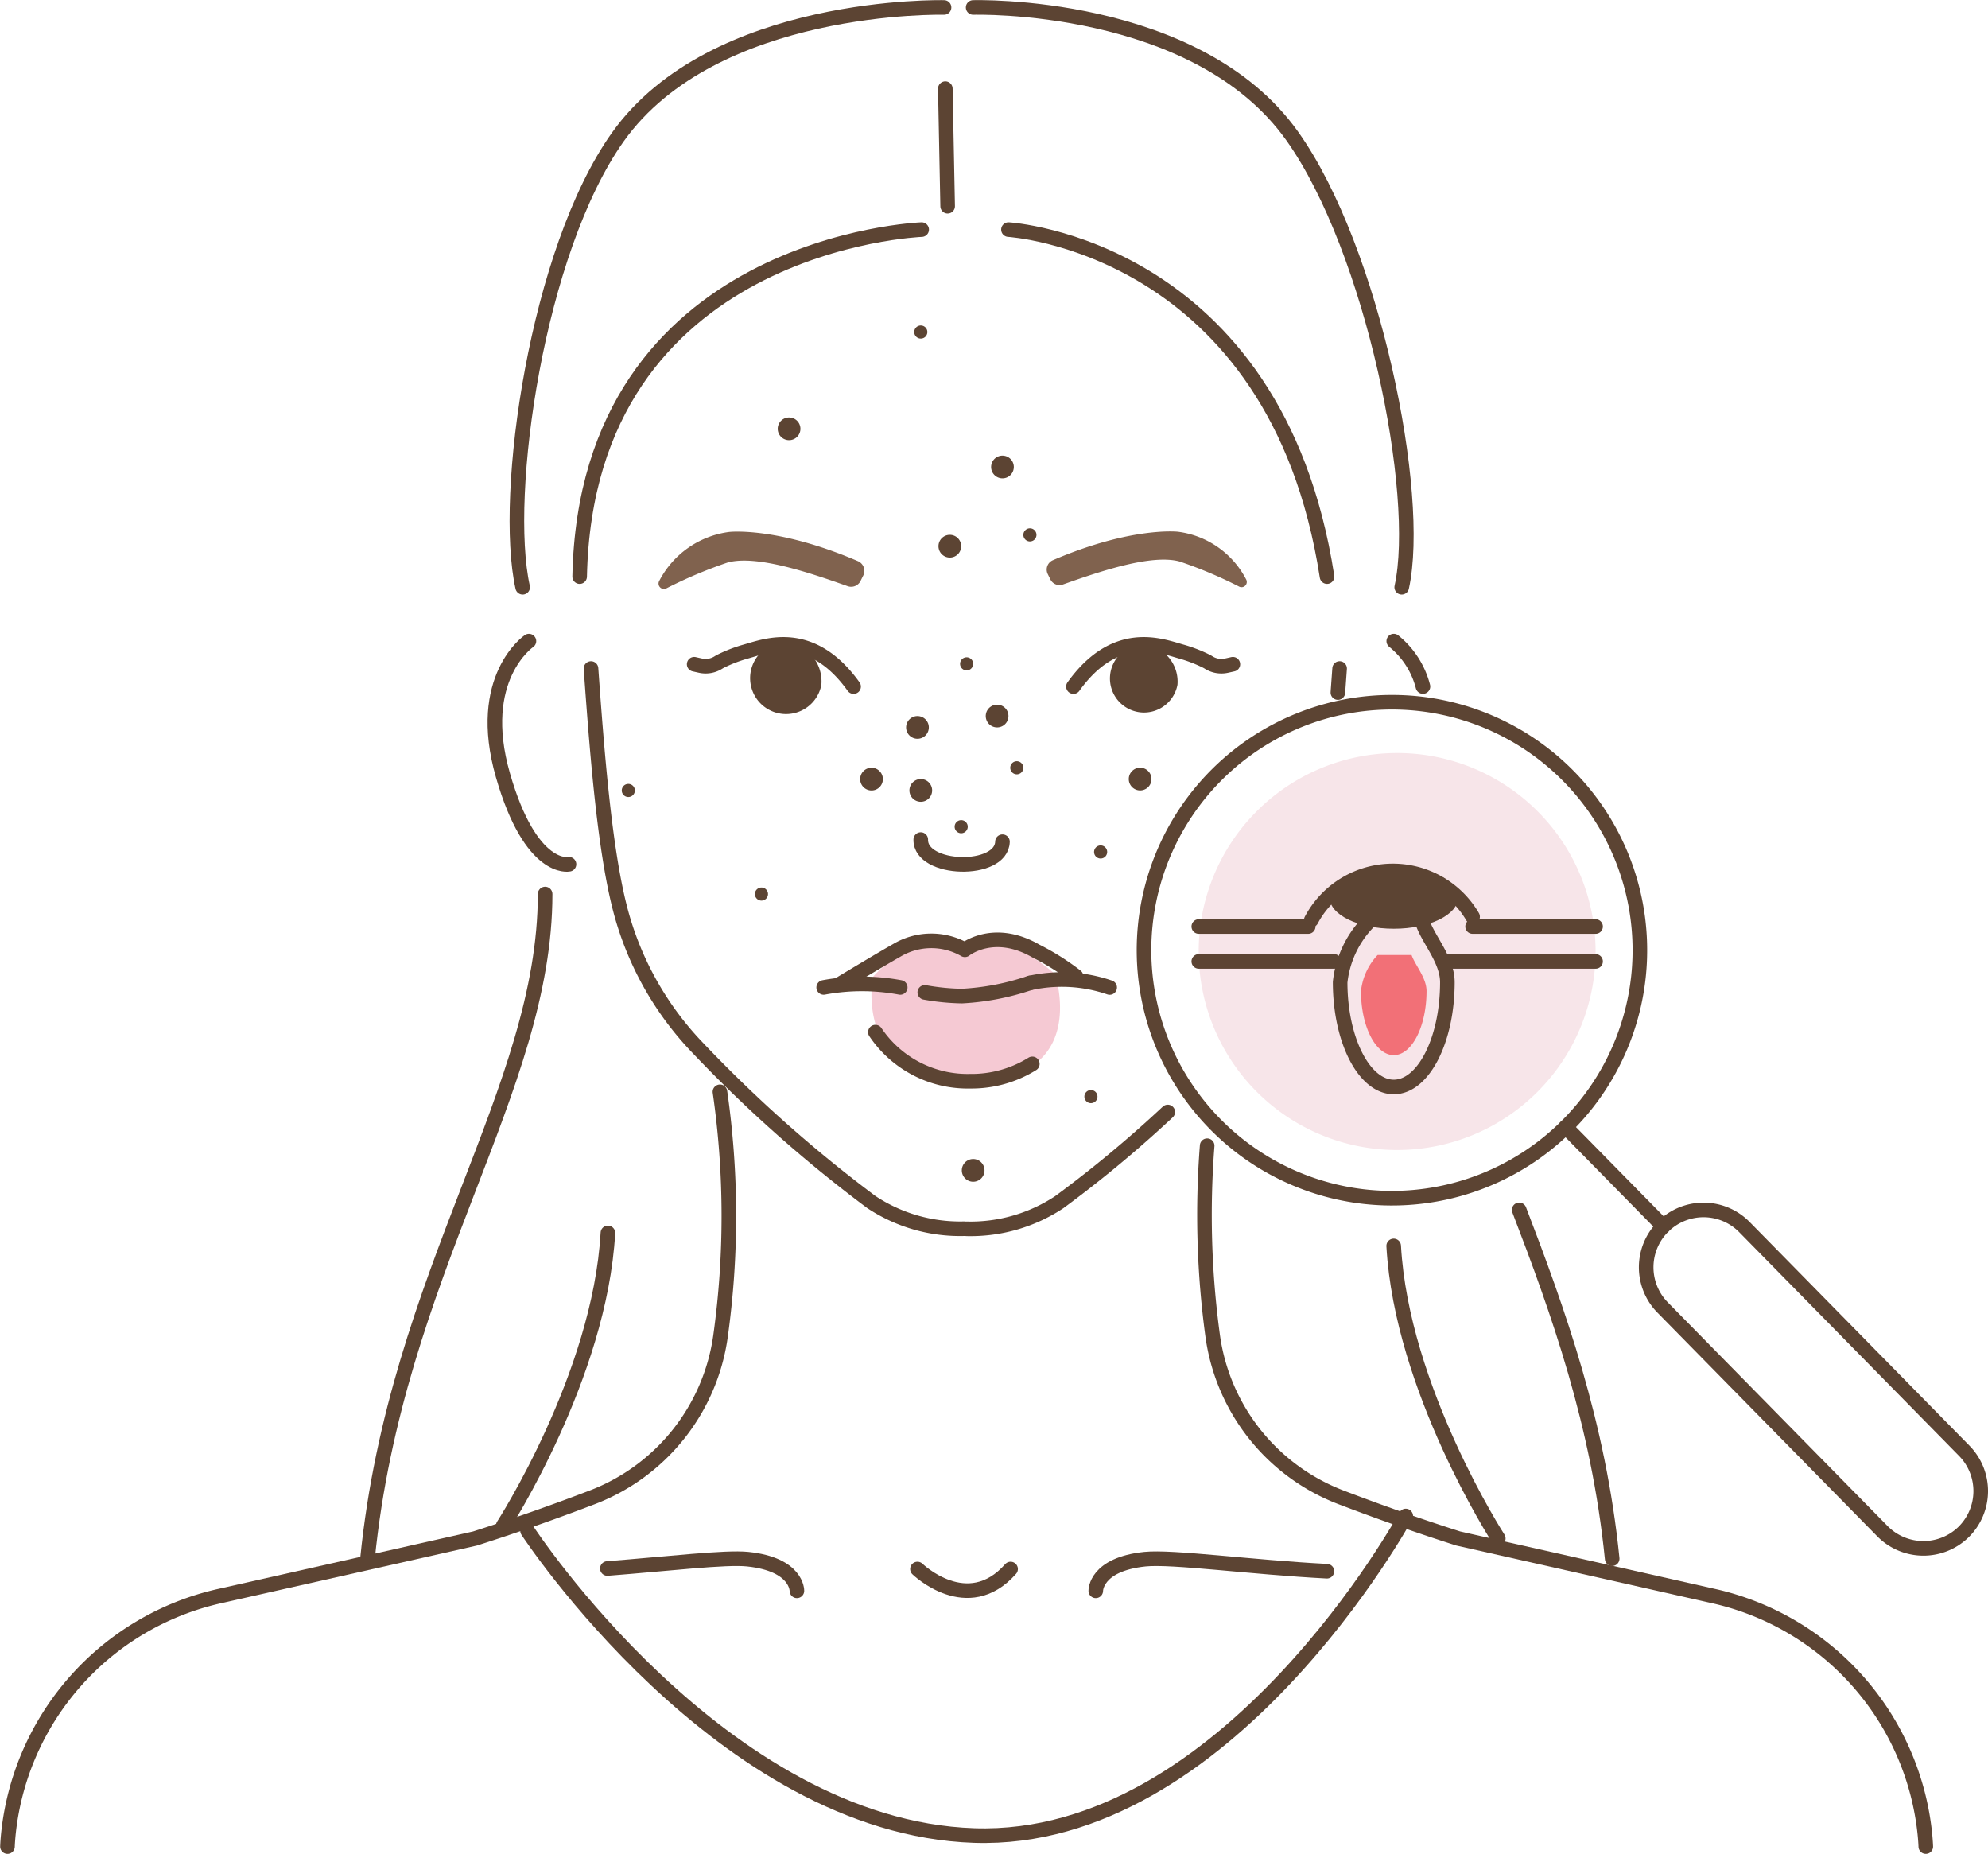 <svg viewBox="0 0 136.239 127.032" height="127.032" width="136.239" xmlns="http://www.w3.org/2000/svg">
  <g transform="translate(-746.409 -3630.716)" data-name="Group 325" id="Group_325">
    <path fill="#f7e5e9" transform="translate(246.187 3574.392)" d="M609.569,121.518a13.6,13.6,0,1,1-13.6-13.6,13.6,13.6,0,0,1,13.6,13.6" data-name="Path 254" id="Path_254"></path>
    <path fill="#5c4433" transform="translate(236.43 3565.943)" d="M609.9,126.268c0,1.182-1.971,2.14-4.4,2.14s-4.4-.958-4.4-2.14,1.971-2.14,4.4-2.14,4.4.958,4.4,2.14" data-name="Path 255" id="Path_255"></path>
    <path stroke-width="1" stroke-linejoin="round" stroke-linecap="round" stroke="#5c4433" fill="none" transform="translate(292.399 3613.453)" d="M517.172,32.995s-22.965.846-23.438,23.775" data-name="Path 256" id="Path_256"></path>
    <path stroke-width="1" stroke-linejoin="round" stroke-linecap="round" stroke="#5c4433" fill="none" transform="translate(260.393 3613.453)" d="M555.127,32.995s18.325,1.08,21.831,23.775" data-name="Path 257" id="Path_257"></path>
    <line stroke-width="1" stroke-linejoin="round" stroke-linecap="round" stroke="#5c4433" fill="none" transform="translate(811.193 3636.789)" y2="8.058" x2="0.159" data-name="Line 48" id="Line_48"></line>
    <path stroke-width="1" stroke-linejoin="round" stroke-linecap="round" stroke="#5c4433" fill="none" transform="translate(297.081 3630.033)" d="M514.024,1.194S498.248.806,491.663,10.08c-5.543,7.808-7.921,24.5-6.517,30.84" data-name="Path 258" id="Path_258"></path>
    <path stroke-width="1" stroke-linejoin="round" stroke-linecap="round" stroke="#5c4433" fill="none" transform="translate(263.027 3630.034)" d="M550.073,1.193s15.286-.458,21.87,8.816c5.543,7.808,8.9,24.571,7.5,30.91" data-name="Path 259" id="Path_259"></path>
    <path stroke-width="1" stroke-linejoin="round" stroke-linecap="round" stroke="#5c4433" fill="none" transform="translate(335.104 3549.114)" d="M411.817,208.121s.007-.263.049-.724a18.66,18.66,0,0,1,14.513-16.443l17.48-3.94c2.994-.954,5.746-1.945,8.035-2.82a13.881,13.881,0,0,0,8.784-11.007,59.61,59.61,0,0,0-.034-16.777" data-name="Path 260" id="Path_260"></path>
    <path stroke-width="1" stroke-linejoin="round" stroke-linecap="round" stroke="#5c4433" fill="none" transform="translate(245.76 3545.093)" d="M632.624,212.142s-.007-.263-.049-.724a18.66,18.66,0,0,0-14.513-16.443l-17.48-3.94c-2.994-.954-5.745-1.945-8.035-2.82a13.881,13.881,0,0,1-8.784-11.007,61.272,61.272,0,0,1-.386-13.085" data-name="Path 261" id="Path_261"></path>
    <path stroke-width="1" stroke-linejoin="round" stroke-linecap="round" stroke="#5c4433" fill="none" transform="translate(267.183 3513.504)" d="M542.1,224.715s3.433,3.333,6.383,0" data-name="Path 262" id="Path_262"></path>
    <path stroke-width="1" stroke-linejoin="round" stroke-linecap="round" stroke="#5c4433" fill="none" transform="translate(291.551 3580.703)" d="M520.922,134.2a11.011,11.011,0,0,1-6.352-1.829A93.714,93.714,0,0,1,502.477,121.6a21.551,21.551,0,0,1-5.168-9.491c-1.031-4.109-1.54-10.553-1.949-16.291" data-name="Path 263" id="Path_263"></path>
    <path stroke-width="1" stroke-linejoin="round" stroke-linecap="round" stroke="#5c4433" fill="none" transform="translate(235.806 3580.702)" d="M602.289,97.466q.062-.831.119-1.649" data-name="Path 264" id="Path_264"></path>
    <path stroke-width="1" stroke-linejoin="round" stroke-linecap="round" stroke="#5c4433" fill="none" transform="translate(263.515 3547.61)" d="M549.138,167.3a11.009,11.009,0,0,0,6.351-1.829,82.684,82.684,0,0,0,7.432-6.175" data-name="Path 265" id="Path_265"></path>
    <path fill="#5c4433" transform="translate(279.627 3582.667)" d="M523.072,94.969a2.463,2.463,0,1,1-2.42-2.92,2.705,2.705,0,0,1,2.42,2.92" data-name="Path 266" id="Path_266"></path>
    <path fill="#5c4433" transform="translate(252.773 3582.5)" d="M574.329,95.136a2.334,2.334,0,1,1-2.293-2.768,2.564,2.564,0,0,1,2.293,2.768" data-name="Path 267" id="Path_267"></path>
    <path stroke-width="1" stroke-linejoin="round" stroke-linecap="round" stroke="#5c4433" fill="none" transform="translate(298.726 3582.744)" d="M483.931,91.9s-3.7,2.513-1.782,9.188,4.528,6.1,4.528,6.1" data-name="Path 268" id="Path_268"></path>
    <path stroke-width="1" stroke-linejoin="round" stroke-linecap="round" stroke="#5c4433" fill="none" transform="translate(231.634 3582.744)" d="M610.291,91.9a5.871,5.871,0,0,1,2,3.11" data-name="Path 269" id="Path_269"></path>
    <path stroke-width="1" stroke-linejoin="round" stroke-linecap="round" stroke="#5c4433" fill="none" transform="translate(266.936 3567.936)" d="M548.173,120.451c-.057,2.166-5.655,2.019-5.6-.147" data-name="Path 270" id="Path_270"></path>
    <path fill="#80624e" transform="translate(257.542 3590.928)" d="M560.853,79.492a.7.7,0,0,0,.855.345c2.576-.913,6.073-2.095,7.989-1.58a30.221,30.221,0,0,1,4.1,1.729.359.359,0,0,0,.472-.492,6.14,6.14,0,0,0-4.667-3.272s-3.171-.37-8.574,1.946a.7.7,0,0,0-.355.961Z" data-name="Path 271" id="Path_271"></path>
    <path fill="#80624e" transform="translate(286.511 3590.916)" d="M518.87,79.609a.718.718,0,0,1-.88.355c-2.649-.939-6.248-2.155-8.218-1.625a31.117,31.117,0,0,0-4.215,1.779.369.369,0,0,1-.486-.505,6.316,6.316,0,0,1,4.8-3.366s3.262-.38,8.82,2a.723.723,0,0,1,.365.988Z" data-name="Path 272" id="Path_272"></path>
    <path stroke-width="1" stroke-linejoin="round" stroke-linecap="round" stroke="#5c4433" fill="none" transform="translate(255.547 3582.5)" d="M575.351,93.727l-.421.094a1.635,1.635,0,0,1-1.235-.209,1.982,1.982,0,0,0-.2-.112,9.827,9.827,0,0,0-1.686-.642c-1.391-.393-4.492-1.63-7.383,2.4" data-name="Path 273" id="Path_273"></path>
    <path stroke-width="1" stroke-linejoin="round" stroke-linecap="round" stroke="#5c4433" fill="none" transform="translate(283.85 3582.5)" d="M510.131,93.727l.421.094a1.635,1.635,0,0,0,1.235-.209,1.985,1.985,0,0,1,.2-.112,9.825,9.825,0,0,1,1.686-.642c1.391-.393,4.492-1.63,7.383,2.4" data-name="Path 274" id="Path_274"></path>
    <path stroke-width="1" stroke-linejoin="round" stroke-linecap="round" stroke="#5c4433" fill="none" transform="translate(253.876 3514.274)" d="M567.627,225.438s-.038-1.815,3.374-2.168c1.866-.193,7.3.559,12.466.826" data-name="Path 275" id="Path_275"></path>
    <path stroke-width="1" stroke-linejoin="round" stroke-linecap="round" stroke="#5c4433" fill="none" transform="translate(290.329 3514.274)" d="M510.693,225.438s.038-1.815-3.373-2.168c-1.524-.158-5.423.314-9.617.639" data-name="Path 276" id="Path_276"></path>
    <path fill="#f5c9d3" transform="translate(270.619 3560.177)" d="M535.608,137.478s2.242-2.594,4.278-2.205a10.441,10.441,0,0,1,2.167.5,3.408,3.408,0,0,1,2.375-.566c1.489.151,3.66,2.068,3.66,2.068s2.558,7.553-6.22,7.344c-7.639-.182-6.259-7.143-6.259-7.143" data-name="Path 277" id="Path_277"></path>
    <path stroke-width="1" stroke-linejoin="round" stroke-linecap="round" stroke="#5c4433" fill="none" transform="translate(258.792 3557.531)" d="M558.2,140.536a10.127,10.127,0,0,1,5.463.308" data-name="Path 278" id="Path_278"></path>
    <path stroke-width="1" stroke-linejoin="round" stroke-linecap="round" stroke="#5c4433" fill="none" transform="translate(266.637 3557.234)" d="M543.149,141.477a15.68,15.68,0,0,0,2.542.253,17.281,17.281,0,0,0,4.661-.9" data-name="Path 279" id="Path_279"></path>
    <path stroke-width="1" stroke-linejoin="round" stroke-linecap="round" stroke="#5c4433" fill="none" transform="translate(274.184 3557.171)" d="M528.673,141.2a14.329,14.329,0,0,1,5.245,0" data-name="Path 280" id="Path_280"></path>
    <path stroke-width="1" stroke-linejoin="round" stroke-linecap="round" stroke="#5c4433" fill="none" transform="translate(272.841 3560.454)" d="M531.249,137.613s2.468-1.494,3.761-2.227a4.628,4.628,0,0,1,4.682-.048s1.964-1.591,4.87.087a16.991,16.991,0,0,1,2.749,1.73" data-name="Path 281" id="Path_281"></path>
    <path stroke-width="1" stroke-linejoin="round" stroke-linecap="round" stroke="#5c4433" fill="none" transform="translate(270.325 3553.566)" d="M536.074,147.868a7.617,7.617,0,0,0,6.5,3.363,7.868,7.868,0,0,0,4.256-1.187" data-name="Path 282" id="Path_282"></path>
    <path stroke-width="1" stroke-linejoin="round" stroke-linecap="round" stroke="#5c4433" fill="none" transform="translate(296.287 3517.461)" d="M486.276,218.14s13.276,20.3,30.607,20.878,29.577-21.892,29.577-21.892" data-name="Path 283" id="Path_283"></path>
    <path stroke-width="1" stroke-linejoin="round" stroke-linecap="round" stroke="#5c4433" fill="none" transform="translate(250.275 3578.186)" d="M603.643,105.725a16.991,16.991,0,1,1-24.028-.208A16.991,16.991,0,0,1,603.643,105.725Z" data-name="Path 284" id="Path_284"></path>
    <path stroke-width="1" stroke-linejoin="round" stroke-linecap="round" stroke="#5c4433" fill="none" transform="translate(212.79 3540.293)" d="M668.187,195.389h0a3.942,3.942,0,0,1-5.557-.048l-15.07-15.333a3.93,3.93,0,0,1,5.606-5.51l15.07,15.333A3.941,3.941,0,0,1,668.187,195.389Z" data-name="Path 285" id="Path_285"></path>
    <line stroke-width="1" stroke-linejoin="round" stroke-linecap="round" stroke="#5c4433" fill="none" transform="translate(853.71 3707.939)" y2="6.804" x2="6.688" data-name="Line 49" id="Line_49"></line>
    <path stroke-width="1" stroke-linejoin="round" stroke-linecap="round" stroke="#5c4433" fill="none" transform="translate(308.232 3563.871)" d="M475.535,128.1c0,13.446-10.2,25.934-12.173,45.539" data-name="Path 286" id="Path_286"></path>
    <path stroke-width="1" stroke-linejoin="round" stroke-linecap="round" stroke="#5c4433" fill="none" transform="translate(222.273 3540.305)" d="M628.247,173.306c2.665,6.944,5.439,14.626,6.373,23.9" data-name="Path 287" id="Path_287"></path>
    <path stroke-width="1" stroke-linejoin="round" stroke-linecap="round" stroke="#5c4433" fill="none" transform="translate(298.1 3538.585)" d="M482.8,196.651s6.622-10.25,7.169-20.046" data-name="Path 288" id="Path_288"></path>
    <path stroke-width="1" stroke-linejoin="round" stroke-linecap="round" stroke="#5c4433" fill="none" transform="translate(231.64 3537.615)" d="M617.448,198.512s-6.622-10.25-7.169-20.046" data-name="Path 289" id="Path_289"></path>
    <path fill="#5c4433" transform="translate(251.413 3573.295)" d="M572.352,110.8a.778.778,0,1,0,.778-.778.778.778,0,0,0-.778.778" data-name="Path 290" id="Path_290"></path>
    <path fill="#5c4433" transform="translate(263.875 3544.099)" d="M548.448,166.807a.778.778,0,1,0,.778-.778.778.778,0,0,0-.778.778" data-name="Path 291" id="Path_291"></path>
    <path fill="#5c4433" transform="translate(254.723 3549.245)" d="M566,156.607a.449.449,0,1,0,.449-.449.448.448,0,0,0-.449.449" data-name="Path 292" id="Path_292"></path>
    <path fill="#5c4433" transform="translate(259.281 3591.164)" d="M557.26,76.2a.449.449,0,1,0,.449-.449.449.449,0,0,0-.449.449" data-name="Path 293" id="Path_293"></path>
    <path fill="#5c4433" transform="translate(267.425 3606.298)" d="M541.638,47.168a.449.449,0,1,0,.449-.449.448.448,0,0,0-.449.449" data-name="Path 294" id="Path_294"></path>
    <path fill="#5c4433" transform="translate(254.002 3567.499)" d="M567.385,121.592a.449.449,0,1,0,.448-.449.449.449,0,0,0-.448.449" data-name="Path 295" id="Path_295"></path>
    <path fill="#5c4433" transform="translate(264.004 3581.538)" d="M548.2,94.662a.449.449,0,1,0,.449-.449.448.448,0,0,0-.449.449" data-name="Path 296" id="Path_296"></path>
    <path fill="#5c4433" transform="translate(260.258 3573.784)" d="M555.385,109.537a.449.449,0,1,0,.448-.449.449.449,0,0,0-.448.449" data-name="Path 297" id="Path_297"></path>
    <path fill="#5c4433" transform="translate(264.41 3569.386)" d="M547.421,117.972a.449.449,0,1,0,.448-.449.449.449,0,0,0-.448.449" data-name="Path 298" id="Path_298"></path>
    <path fill="#5c4433" transform="translate(279.318 3564.36)" d="M518.825,127.614a.449.449,0,1,0,.449-.449.449.449,0,0,0-.449.449" data-name="Path 299" id="Path_299"></path>
    <path fill="#5c4433" transform="translate(289.255 3572.089)" d="M499.764,112.787a.449.449,0,1,0,.448-.449.448.448,0,0,0-.448.449" data-name="Path 300" id="Path_300"></path>
    <path fill="#5c4433" transform="translate(277.614 3599.435)" d="M522.093,60.662a.778.778,0,1,0,.778-.778.778.778,0,0,0-.778.778" data-name="Path 301" id="Path_301"></path>
    <path fill="#5c4433" transform="translate(265.616 3590.675)" d="M545.108,77.465a.778.778,0,1,0,.778-.778.778.778,0,0,0-.778.778" data-name="Path 302" id="Path_302"></path>
    <path fill="#5c4433" transform="translate(271.467 3573.296)" d="M533.9,110.678a.778.778,0,1,0,.892-.644.778.778,0,0,0-.892.644" data-name="Path 303" id="Path_303"></path>
    <path fill="#5c4433" transform="translate(262.087 3578)" d="M551.886,101.653a.778.778,0,1,0,.892-.644.778.778,0,0,0-.892.644" data-name="Path 304" id="Path_304"></path>
    <path fill="#5c4433" transform="translate(268.031 3577.153)" d="M540.485,103.279a.778.778,0,1,0,.892-.644.778.778,0,0,0-.892.644" data-name="Path 305" id="Path_305"></path>
    <path fill="#5c4433" transform="translate(267.783 3572.448)" d="M540.96,112.3a.778.778,0,1,0,.891-.644.778.778,0,0,0-.891.644" data-name="Path 306" id="Path_306"></path>
    <path fill="#5c4433" transform="translate(261.687 3596.589)" d="M552.654,66a.778.778,0,1,0,.892-.644.778.778,0,0,0-.892.644" data-name="Path 307" id="Path_307"></path>
    <line stroke-width="1" stroke-linejoin="round" stroke-linecap="round" stroke="#5c4433" fill="none" transform="translate(847.327 3694.198)" x2="8.428" data-name="Line 50" id="Line_50"></line>
    <line stroke-width="1" stroke-linejoin="round" stroke-linecap="round" stroke="#5c4433" fill="none" transform="translate(828.563 3694.198)" x2="7.498" data-name="Line 51" id="Line_51"></line>
    <line stroke-width="1" stroke-linejoin="round" stroke-linecap="round" stroke="#5c4433" fill="none" transform="translate(845.599 3696.589)" x2="10.156" data-name="Line 52" id="Line_52"></line>
    <line stroke-width="1" stroke-linejoin="round" stroke-linecap="round" stroke="#5c4433" fill="none" transform="translate(828.563 3696.589)" x2="9.272" data-name="Line 53" id="Line_53"></line>
    <path stroke-width="1" stroke-linejoin="round" stroke-linecap="round" stroke="#5c4433" fill="none" transform="translate(235.636 3561.696)" d="M608.284,132.274c.4,1.151,1.679,2.543,1.679,4.041,0,3.966-1.645,7.181-3.674,7.181s-3.675-3.215-3.675-7.181a6.968,6.968,0,0,1,1.865-4.041" data-name="Path 308" id="Path_308"></path>
    <path fill="#f27077" transform="translate(234.081 3559.321)" d="M609.064,136.829h-2.327a4.26,4.26,0,0,0-1.14,2.471c0,2.424,1.006,4.39,2.247,4.39s2.246-1.966,2.246-4.39c0-.916-.781-1.767-1.026-2.471" data-name="Path 309" id="Path_309"></path>
    <path stroke-width="1" stroke-linejoin="round" stroke-linecap="round" stroke="#5c4433" fill="none" transform="translate(237.79 3565.597)" d="M598.483,128.158a6.325,6.325,0,0,1,11.054-.228" data-name="Path 310" id="Path_310"></path>
  </g>
</svg>
